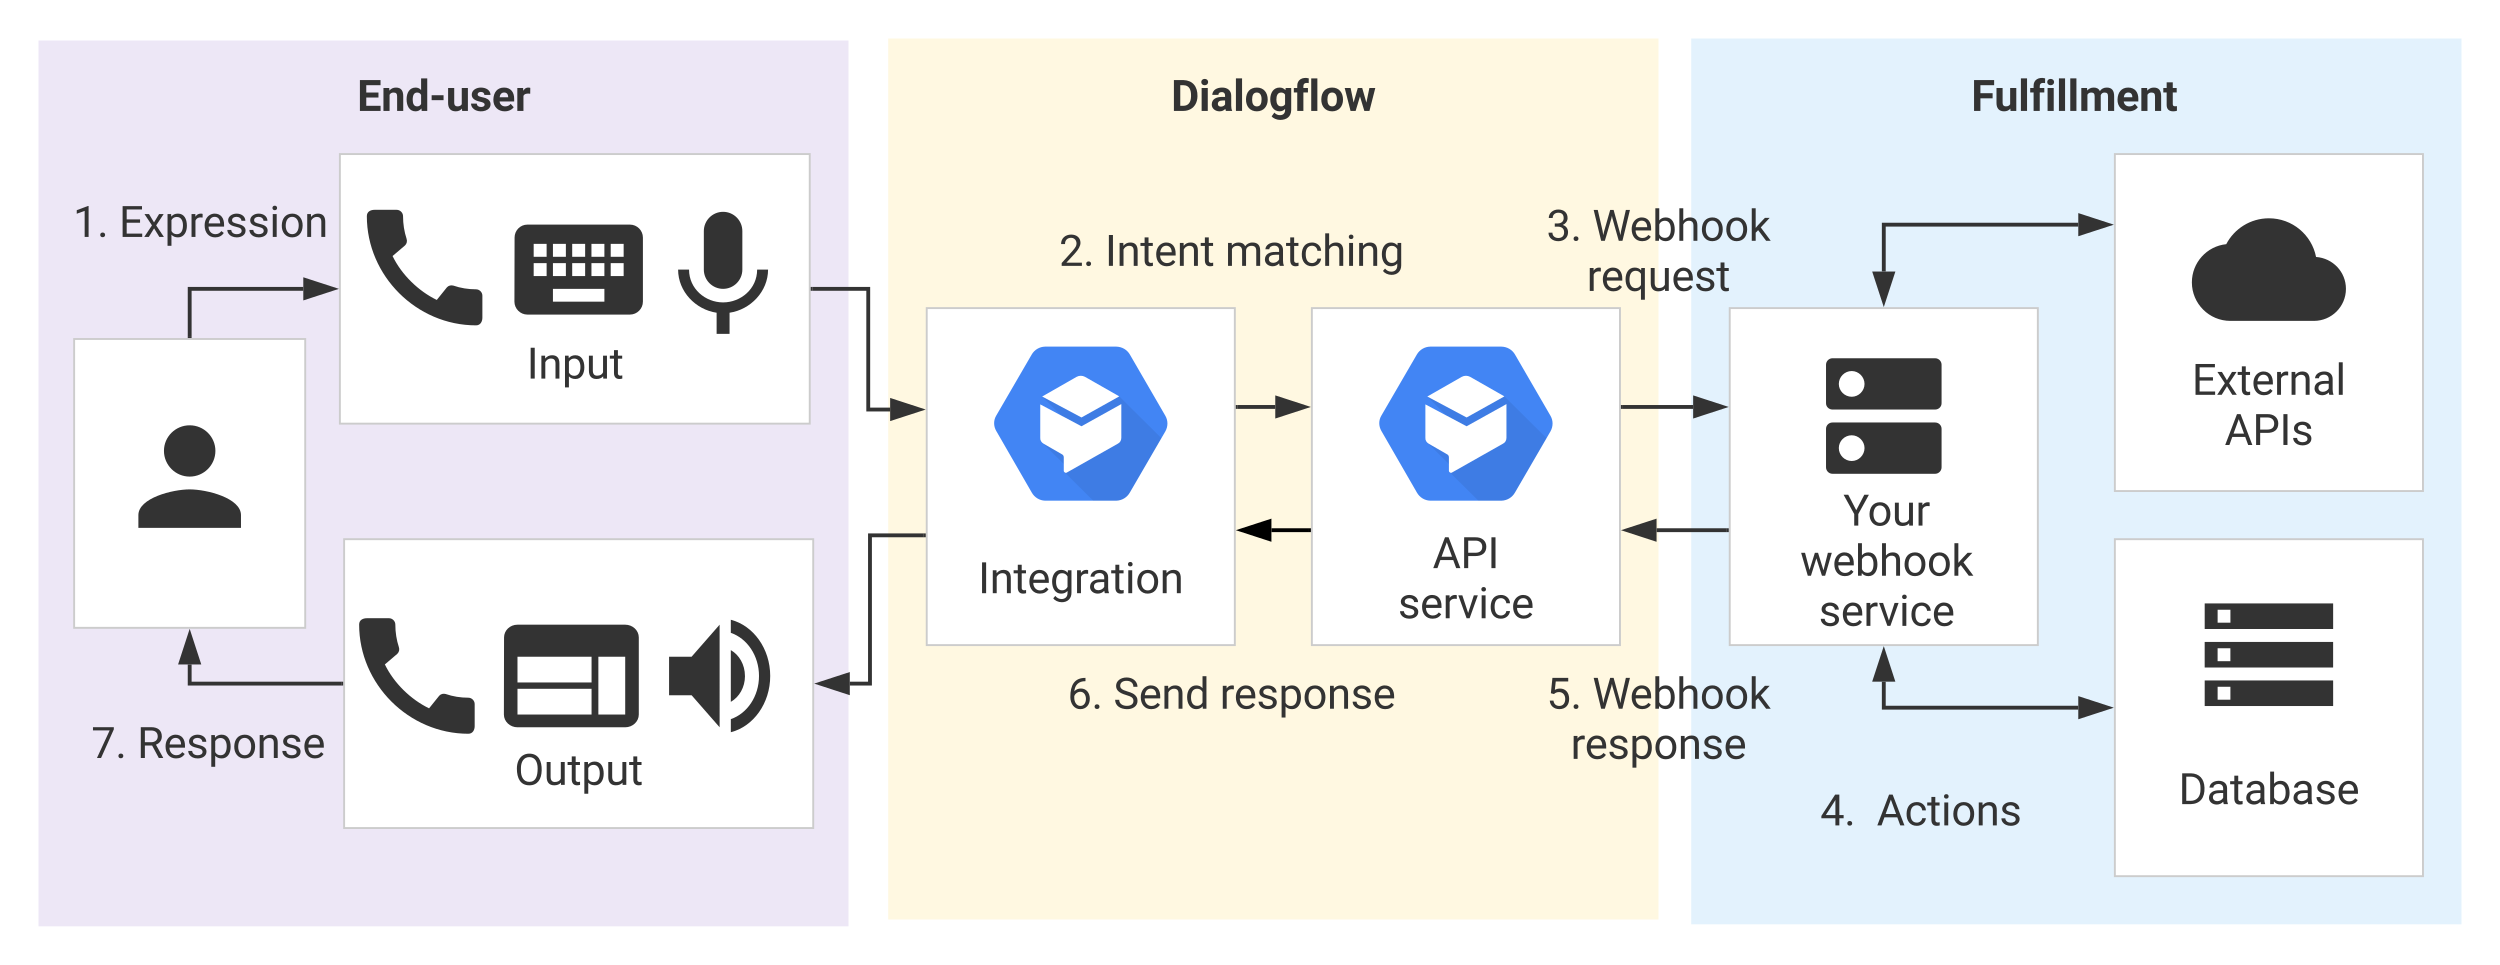 <svg xmlns="http://www.w3.org/2000/svg" xmlns:xlink="http://www.w3.org/1999/xlink" xmlns:lucid="lucid" width="1298.25" height="501.04"><g transform="translate(-58.5 -60)" lucid:page-tab-id="0_0"><path d="M0 0h1760v1360H0z" fill="#fff"/><path d="M936.75 80h400v460h-400z" stroke="#000" stroke-opacity="0" fill="#e3f2fd"/><path d="M78.5 81.04h420.63v460H78.5z" stroke="#000" stroke-opacity="0" fill="#ede7f6"/><path d="M519.75 80h400v457.5h-400z" stroke="#000" stroke-opacity="0" fill="#fff8e1"/><path d="M97 236.04h120v150H97z" stroke="#ccc" fill="#fff"/><g opacity=".8" stroke="#000" stroke-opacity="0"><path d="M157 307.5c7.36 0 13.36-6 13.36-13.36 0-7.36-6-13.28-13.36-13.28-7.36 0-13.36 5.92-13.36 13.28 0 7.36 6 13.36 13.36 13.36zm0 6.64c-8.88 0-26.64 4.48-26.64 13.36v6.64h53.28v-6.64c0-8.88-17.76-13.36-26.64-13.36z"/><path d="M117 267.5h80v80h-80z" fill-opacity="0"/></g><path d="M235 140h244v140H235z" stroke="#ccc" fill="#fff"/><path d="M317.2 219h80v60h-80z" stroke="#000" stroke-opacity="0" stroke-width="2" fill="#fff" fill-opacity="0"/><use xlink:href="#a" transform="matrix(1,0,0,1,322.198,224) translate(9.859 32.595)"/><path d="M237.2 340h243.6v150H237.2z" stroke="#ccc" fill="#fff"/><path d="M319 430h80v60h-80z" stroke="#000" stroke-opacity="0" stroke-width="2" fill="#fff" fill-opacity="0"/><use xlink:href="#b" transform="matrix(1,0,0,1,324,435) translate(1.618 32.595)"/><g opacity=".8" stroke="#000" stroke-opacity="0"><path d="M385.64 176.64h-53.28c-3.68 0-6.64 3.04-6.64 6.72l-.08 33.28c0 3.68 3.04 6.72 6.72 6.72h53.28c3.68 0 6.72-3.04 6.72-6.72v-33.28c0-3.68-3.04-6.72-6.72-6.72zm-30 10h6.72v6.72h-6.72v-6.72zm0 10h6.72v6.72h-6.72v-6.72zm-10-10h6.72v6.72h-6.72v-6.72zm0 10h6.72v6.72h-6.72v-6.72zm-3.28 6.72h-6.72v-6.72h6.72v6.72zm0-10h-6.72v-6.72h6.72v6.72zm30 23.28h-26.72V210h26.72v6.64zm0-13.28h-6.72v-6.72h6.72v6.72zm0-10h-6.72v-6.72h6.72v6.72zm10 10h-6.72v-6.72h6.72v6.72zm0-10h-6.72v-6.72h6.72v6.72z"/><path d="M319 160h80v80h-80zm0 0h80v80h-80z" fill-opacity="0"/></g><g opacity=".8" stroke="#000" stroke-opacity="0"><path d="M434 210c5.52 0 10-4.48 10-10v-20c0-5.52-4.48-10-10-10s-10 4.48-10 10v20c0 5.52 4.48 10 10 10zm17.68-10c0 10-8.48 17.04-17.68 17.04S416.32 210 416.32 200h-5.68c0 11.44 9.12 20.8 20 22.4v10.96h6.72V222.4c10.88-1.6 20-11.04 20-22.4h-5.68z"/><path d="M394 160h80v80h-80z" fill-opacity="0"/></g><g opacity=".8" stroke="#000" stroke-opacity="0"><path d="M405.95 401.04v20h11.7l14.55 16.64V384.4l-14.56 16.64h-11.7zm39.4 10c0-5.92-3-10.96-7.34-13.44v26.88c4.35-2.48 7.36-7.52 7.36-13.44zm-7.34-29.2v6.8c8.48 2.88 14.64 11.84 14.64 22.4 0 10.56-6.16 19.52-14.63 22.4v6.8c11.7-2.96 20.45-14.96 20.45-29.2 0-14.24-8.75-26.16-20.44-29.2z"/><path d="M397.2 371.04h70v80h-70z" fill-opacity="0"/></g><path d="M157 234.54V210h59" stroke="#333" stroke-width="2" fill="none"/><path d="M158 235.54h-2v-1.02h2z" fill="#333"/><path d="M231.26 210L217 214.64v-9.28z" stroke="#333" stroke-width="2" fill="#333"/><path d="M157 405.04V415h78.7" stroke="#333" stroke-width="2" fill="none"/><path d="M157 389.78l4.64 14.26h-9.28z" stroke="#333" stroke-width="2" fill="#333"/><path d="M236.7 416h-1.03v-2h1.03z" fill="#333"/><path d="M539.75 220h160v175h-160z" stroke="#ccc" fill="#fff"/><path d="M579.75 328.96h80v62.08h-80z" stroke="#000" stroke-opacity="0" stroke-width="2" fill="#fff" fill-opacity="0"/><use xlink:href="#c" transform="matrix(1,0,0,1,584.75,333.958) translate(-18.282 34.095)"/><path d="M739.75 220h160v175h-160z" stroke="#ccc" fill="#fff"/><path d="M779.75 328.96h80v62.08h-80z" stroke="#000" stroke-opacity="0" stroke-width="2" fill="#fff" fill-opacity="0"/><use xlink:href="#d" transform="matrix(1,0,0,1,784.75,333.958) translate(17.72 21.075)"/><use xlink:href="#e" transform="matrix(1,0,0,1,784.75,333.958) translate(-0.254 47.116)"/><path d="M1036.75 414v13.5h101" stroke="#333" stroke-width="2" fill="none"/><path d="M1036.75 398.74l4.64 14.26h-9.3zM1153 427.5l-14.25 4.64v-9.28z" stroke="#333" stroke-width="2" fill="#333"/><path d="M480.5 210h28.88v62.67h11.37" stroke="#333" stroke-width="2" fill="none"/><path d="M480.53 211h-1.03v-2h1.03z" fill="#333"/><path d="M536 272.67l-14.25 4.63v-9.27z" stroke="#333" stroke-width="2" fill="#333"/><path d="M499.8 415h10.48v-77h27.97" stroke="#333" stroke-width="2" fill="none"/><path d="M484.54 415l14.26-4.64v9.28z" stroke="#333" stroke-width="2" fill="#333"/><path d="M539.25 339h-1.03v-2h1.03z" fill="#333"/><path d="M701.25 271.33h19.5" stroke="#333" stroke-width="2" fill="none"/><path d="M701.28 272.33h-1.03v-2h1.03z" fill="#333"/><path d="M736 271.33l-14.25 4.64v-9.27z" stroke="#333" stroke-width="2" fill="#333"/><path d="M718.75 335.33h19.5" stroke="#000" stroke-width="2" fill="none"/><path d="M703.5 335.33l14.25-4.63v9.27z" stroke="#000" stroke-width="2"/><path d="M739.25 336.33h-1.03v-2h1.03z"/><path d="M663.67 275.92l-18.45-31.84c-1.44-2.48-4.05-4-7.02-4.08h-37c-2.87.08-5.48 1.6-6.92 4.08l-18.45 31.76c-1.44 2.4-1.44 5.44 0 7.92l18.45 32c1.44 2.56 4.05 4.16 6.93 4.24h37c2.97-.08 5.58-1.68 7.02-4.24L663.67 284c1.44-2.56 1.44-5.6 0-8.08z" stroke="#000" stroke-opacity="0" fill="#4285f4"/><path d="M639.73 265.84l-40.05.08 14.67 14.56-14.67 9.36 12.96 12.8-1.35 2.56 14.93 14.8h11.97c2.97-.16 5.58-1.76 7.02-4.24l16.38-28.24-21.87-21.68z" stroke="#000" stroke-opacity="0" fill-opacity=".07"/><path d="M620.1 276.8l19.63-10.96-17.82-10.16c-1.34-.72-2.96-.72-4.3 0l-17.92 10.24 20.43 10.88z" stroke="#000" stroke-opacity="0" fill="#fff"/><path d="M620.1 281.36L598.7 270v17.36c-.1 1.28.62 2.4 1.7 3.04l9.72 5.6c.54.32.8.88.8 1.52v6.96c0 .4.28.72.55.88.36.24.72.24 1.08 0L639 290.4c1.18-.56 1.8-1.76 1.8-3.04v-17.52l-20.7 11.52z" stroke="#000" stroke-opacity="0" fill="#fff"/><path d="M863.67 275.92l-18.45-31.84c-1.44-2.48-4.05-4-7.02-4.08h-37c-2.87.08-5.48 1.6-6.92 4.08l-18.45 31.76c-1.44 2.4-1.44 5.44 0 7.92l18.45 32c1.44 2.56 4.05 4.16 6.93 4.24h37c2.97-.08 5.58-1.68 7.02-4.24L863.67 284c1.44-2.56 1.44-5.6 0-8.08z" stroke="#000" stroke-opacity="0" fill="#4285f4"/><path d="M839.73 265.84l-40.05.08 14.67 14.56-14.67 9.36 12.96 12.8-1.35 2.56 14.93 14.8h11.97c2.97-.16 5.58-1.76 7.02-4.24l16.38-28.24-21.87-21.68z" stroke="#000" stroke-opacity="0" fill-opacity=".07"/><path d="M820.1 276.8l19.63-10.96-17.82-10.16c-1.34-.72-2.96-.72-4.3 0l-17.92 10.24 20.43 10.88z" stroke="#000" stroke-opacity="0" fill="#fff"/><path d="M820.1 281.36L798.7 270v17.36c-.1 1.28.62 2.4 1.7 3.04l9.72 5.6c.54.32.8.88.8 1.52v6.96c0 .4.28.72.55.88.36.24.72.24 1.08 0L839 290.4c1.18-.56 1.8-1.76 1.8-3.04v-17.52l-20.7 11.52z" stroke="#000" stroke-opacity="0" fill="#fff"/><g opacity=".8" stroke="#000" stroke-opacity="0"><path d="M383.17 384.4h-55.94c-3.87 0-6.98 2.96-6.98 6.64l-.08 40c0 3.68 3.2 6.64 7.06 6.64h55.94c3.86 0 7.06-2.96 7.06-6.64v-40c0-3.68-3.2-6.64-7.06-6.64zm-17.47 46.64h-38.47v-13.36h38.47v13.36zm0-16.64h-38.47v-13.36h38.47v13.36zm17.47 16.64h-13.94v-30h13.94v30z"/><path d="M313.2 371.04h84v80h-84z" fill-opacity="0"/></g><path d="M956.75 220h160v175h-160z" stroke="#ccc" fill="#fff"/><g opacity=".8" stroke="#000" stroke-opacity="0"><path d="M996.75 236.04h80v80h-80z" fill-opacity="0"/><path d="M1063.4 279.4h-53.3c-1.83 0-3.35 1.44-3.35 3.28v20c0 1.84 1.52 3.36 3.36 3.36h53.3c1.83 0 3.35-1.52 3.35-3.36v-20c0-1.84-1.52-3.28-3.36-3.28zm-43.3 20c-3.67 0-6.7-3.04-6.7-6.72 0-3.68 3.03-6.64 6.7-6.64 3.6 0 6.65 3.04 6.65 6.64 0 3.68-3.04 6.72-6.64 6.72zm43.3-53.36h-53.3c-1.83 0-3.35 1.52-3.35 3.36v20c0 1.84 1.52 3.28 3.36 3.28h53.3c1.83 0 3.35-1.44 3.35-3.28v-20c0-1.84-1.52-3.36-3.36-3.36zm-43.3 20c-3.67 0-6.7-3.04-6.7-6.64 0-3.68 3.03-6.72 6.7-6.72 3.6 0 6.65 3.04 6.65 6.72 0 3.6-3.04 6.64-6.64 6.64z"/></g><path d="M998.25 306.88h80V395h-80z" stroke="#000" stroke-opacity="0" stroke-width="2" fill="#fff" fill-opacity="0"/><use xlink:href="#f" transform="matrix(1,0,0,1,1003.25,311.875) translate(12.458 21.054)"/><use xlink:href="#g" transform="matrix(1,0,0,1,1003.25,311.875) translate(-9.895 47.095)"/><use xlink:href="#h" transform="matrix(1,0,0,1,1003.25,311.875) translate(-0.254 73.137)"/><path d="M679.75 80h80v60h-80z" stroke="#000" stroke-opacity="0" stroke-width="2" fill="#fff" fill-opacity="0"/><use xlink:href="#i" transform="matrix(1,0,0,1,684.75,85) translate(-18.071 32.595)"/><path d="M217 80h144v60H217z" stroke="#000" stroke-opacity="0" stroke-width="2" fill="#fff" fill-opacity="0"/><use xlink:href="#j" transform="matrix(1,0,0,1,222,85) translate(21.97 32.595)"/><path d="M1065.25 80h141v60h-141z" stroke="#000" stroke-opacity="0" stroke-width="2" fill="#fff" fill-opacity="0"/><use xlink:href="#k" transform="matrix(1,0,0,1,1070.25,85) translate(11.946 32.595)"/><path d="M1156.75 140h160v175h-160zM1156.75 340h160v175h-160z" stroke="#ccc" fill="#fff"/><g opacity=".8" stroke="#000" stroke-opacity="0"><path d="M1196.75 160h80v80h-80z" fill-opacity="0"/><path d="M1261.23 193.44c-2.24-11.44-12.32-20.08-24.48-20.08-9.6 0-18 5.44-22.16 13.44-10.1 1.04-17.85 9.6-17.85 19.84 0 11.04 8.96 20 20 20h43.36c9.2 0 16.65-7.44 16.65-16.64 0-8.8-6.8-15.92-15.52-16.56z"/></g><g opacity=".8" stroke="#000" stroke-opacity="0"><path d="M1196.75 360h80v80h-80z" fill-opacity="0"/><path d="M1203.4 426.64h66.7v-13.28h-66.7v13.28zm6.7-10h6.65v6.72h-6.64v-6.72zm-6.7-43.28v13.28h66.7v-13.28h-66.7zm13.35 10h-6.64v-6.72h6.65v6.72zm-13.36 23.28h66.7v-13.28h-66.7v13.28zm6.7-10h6.65v6.72h-6.64v-6.72z"/></g><path d="M1196.75 238.96h80v62.08h-80z" stroke="#000" stroke-opacity="0" stroke-width="2" fill="#fff" fill-opacity="0"/><use xlink:href="#l" transform="matrix(1,0,0,1,1201.75,243.958) translate(-4.969 21.075)"/><use xlink:href="#m" transform="matrix(1,0,0,1,1201.75,243.958) translate(11.991 47.116)"/><path d="M1196.75 440h80v60h-80z" stroke="#000" stroke-opacity="0" stroke-width="2" fill="#fff" fill-opacity="0"/><use xlink:href="#n" transform="matrix(1,0,0,1,1201.75,445) translate(-11.897 32.595)"/><path d="M901.25 271.33h36.5" stroke="#333" stroke-width="2" fill="none"/><path d="M901.28 272.33h-1.03v-2h1.03z" fill="#333"/><path d="M953 271.33l-14.25 4.64v-9.27z" stroke="#333" stroke-width="2" fill="#333"/><path d="M918.75 335.33h36.5" stroke="#333" stroke-width="2" fill="none"/><path d="M903.5 335.33l14.25-4.63v9.27z" stroke="#333" stroke-width="2" fill="#333"/><path d="M956.25 336.33h-1.03v-2h1.03z" fill="#333"/><path d="M1036.75 201v-24.33h101" stroke="#333" stroke-width="2" fill="none"/><path d="M1036.75 216.26L1032.1 202h9.3zM1153 176.67l-14.25 4.63v-9.27z" stroke="#333" stroke-width="2" fill="#333"/><path d="M89.13 416.04h154.5v60H89.13z" stroke="#000" stroke-opacity="0" stroke-width="2" fill="#fff" fill-opacity="0"/><use xlink:href="#o" transform="matrix(1,0,0,1,94.125,421.042) translate(11.812 32.595)"/><use xlink:href="#p" transform="matrix(1,0,0,1,94.125,421.042) translate(35.64 32.595)"/><path d="M89.13 143.96h146.62v62.08H89.12z" stroke="#000" stroke-opacity="0" stroke-width="2" fill="#fff" fill-opacity="0"/><use xlink:href="#q" transform="matrix(1,0,0,1,94.125,148.958) translate(2.365 34.095)"/><use xlink:href="#r" transform="matrix(1,0,0,1,94.125,148.958) translate(26.193 34.095)"/><path d="M598.5 158.96H797v62.08H598.5z" stroke="#000" stroke-opacity="0" stroke-width="2" fill="#fff" fill-opacity="0"/><use xlink:href="#s" transform="matrix(1,0,0,1,603.5,163.958) translate(4.998 34.095)"/><use xlink:href="#t" transform="matrix(1,0,0,1,603.5,163.958) translate(28.826 34.095)"/><use xlink:href="#u" transform="matrix(1,0,0,1,603.5,163.958) translate(91.185 34.095)"/><path d="M842.25 158.96h154.5v62.08h-154.5z" stroke="#000" stroke-opacity="0" stroke-width="2" fill="#fff" fill-opacity="0"/><use xlink:href="#v" transform="matrix(1,0,0,1,847.25,163.958) translate(14.351 21.075)"/><use xlink:href="#w" transform="matrix(1,0,0,1,847.25,163.958) translate(38.179 21.075)"/><use xlink:href="#x" transform="matrix(1,0,0,1,847.25,163.958) translate(35.271 47.116)"/><path d="M978.5 451.04H1133v60H978.5z" stroke="#000" stroke-opacity="0" stroke-width="2" fill="#fff" fill-opacity="0"/><g><use xlink:href="#y" transform="matrix(1,0,0,1,983.5,456.042) translate(20.248 32.595)"/><use xlink:href="#z" transform="matrix(1,0,0,1,983.5,456.042) translate(49.578 32.595)"/></g><path d="M842.25 401.96h154.5v62.08h-154.5z" stroke="#000" stroke-opacity="0" stroke-width="2" fill="#fff" fill-opacity="0"/><g><use xlink:href="#A" transform="matrix(1,0,0,1,847.25,406.958) translate(14.351 21.075)"/><use xlink:href="#w" transform="matrix(1,0,0,1,847.25,406.958) translate(38.179 21.075)"/><use xlink:href="#B" transform="matrix(1,0,0,1,847.25,406.958) translate(26.911 47.116)"/></g><path d="M598.5 388.96H797v62.08H598.5z" stroke="#000" stroke-opacity="0" stroke-width="2" fill="#fff" fill-opacity="0"/><g><use xlink:href="#C" transform="matrix(1,0,0,1,603.5,393.958) translate(9.371 34.095)"/><use xlink:href="#D" transform="matrix(1,0,0,1,603.5,393.958) translate(33.199 34.095)"/><use xlink:href="#E" transform="matrix(1,0,0,1,603.5,393.958) translate(88.451 34.095)"/></g><g opacity=".8" stroke="#000" stroke-opacity="0"><path d="M235 371.04h80v80h-80z" fill-opacity="0"/><path d="M301.72 422.32c-4.08 0-8.08-.64-11.76-1.92-1.2-.32-2.48-.08-3.36.88l-5.28 6.56c-9.44-4.56-18.24-13.04-22.96-22.8l6.48-5.52c.96-.96 1.2-2.24.8-3.44-1.2-3.68-1.84-7.6-1.84-11.76 0-1.76-1.52-3.28-3.28-3.28H249c-1.84 0-4 .8-4 3.28 0 30.96 25.76 56.72 56.72 56.72 2.32 0 3.28-2.08 3.28-3.92V425.6c0-1.76-1.52-3.28-3.28-3.28z"/></g><g opacity=".8" stroke="#000" stroke-opacity="0"><path d="M239 158.96h80v80h-80z" fill-opacity="0"/><path d="M305.72 210.24c-4.08 0-8.08-.64-11.76-1.92-1.2-.32-2.48-.08-3.36.88l-5.28 6.56c-9.44-4.56-18.24-13.04-22.96-22.8l6.48-5.52c.96-.96 1.2-2.24.8-3.44-1.2-3.68-1.84-7.6-1.84-11.76 0-1.76-1.52-3.28-3.28-3.28H253c-1.84 0-4 .8-4 3.28 0 30.96 25.76 56.72 56.72 56.72 2.32 0 3.28-2.08 3.28-3.92v-11.52c0-1.76-1.52-3.28-3.28-3.28z"/></g><defs><path fill="#333" d="M375 0H183v-1456h192V0" id="F"/><path fill="#333" d="M589-945c-131 0-219 81-264 174V0H140v-1082h175l6 136c83-104 191-156 324-156 229 0 346 129 346 387V0H806v-716c-2-153-65-229-217-229" id="G"/><path fill="#333" d="M632-1102c291 0 422 251 422 573 0 297-141 548-419 549-131 0-235-42-310-125v521H140v-1498h169l9 120c75-93 180-140 314-140zm-53 971c207 0 290-180 290-419 0-218-92-395-292-395-112 0-196 50-252 149v517c55 99 140 148 254 148" id="H"/><path fill="#333" d="M491 20c-241-1-355-148-355-398v-704h185v699c0 164 67 246 200 246 141 0 235-53 282-158v-787h185V0H812l-4-107C736-22 630 20 491 20" id="I"/><path fill="#333" d="M456 20C285 20 205-92 206-268v-671H9v-143h197v-262h185v262h202v143H391v671c-9 125 92 149 207 118V0c-49 13-96 20-142 20" id="J"/><g id="a"><use transform="matrix(0.011,0,0,0.011,0,0)" xlink:href="#F"/><use transform="matrix(0.011,0,0,0.011,6.044,0)" xlink:href="#G"/><use transform="matrix(0.011,0,0,0.011,18.305,0)" xlink:href="#H"/><use transform="matrix(0.011,0,0,0.011,30.773,0)" xlink:href="#I"/><use transform="matrix(0.011,0,0,0.011,43.023,0)" xlink:href="#J"/></g><path fill="#333" d="M703-1476c426 0 599 333 586 795-11 408-187 701-584 701-422 0-587-333-587-793 0-282 106-507 280-617 89-56 190-86 305-86zm2 1333c312 0 393-279 393-632 0-308-116-536-395-536-269 0-394 232-394 523v107c-4 298 123 538 396 538" id="K"/><g id="b"><use transform="matrix(0.011,0,0,0.011,0,0)" xlink:href="#K"/><use transform="matrix(0.011,0,0,0.011,15.278,0)" xlink:href="#I"/><use transform="matrix(0.011,0,0,0.011,27.528,0)" xlink:href="#J"/><use transform="matrix(0.011,0,0,0.011,34.787,0)" xlink:href="#H"/><use transform="matrix(0.011,0,0,0.011,47.255,0)" xlink:href="#I"/><use transform="matrix(0.011,0,0,0.011,59.505,0)" xlink:href="#J"/></g><path fill="#333" d="M599-131c141 0 220-65 285-146l113 88C906-50 770 20 589 20 281 21 93-214 93-545c0-223 93-397 233-485 74-48 154-72 240-72 300 2 449 218 445 537v77H278c0 197 129 357 321 357zm227-509c-3-180-88-310-260-310-170 0-264 140-282 310h542" id="L"/><path fill="#333" d="M521 20C240 20 96-239 96-550c0-303 147-552 427-552 132 0 235 47 309 140l9-120h169V-26c4 277-183 454-459 452-165-1-334-81-400-187l96-111c79 98 176 147 291 147 180 1 288-109 286-290v-93C750-23 649 20 521 20zm48-965c-209 0-287 178-287 416 0 217 86 392 285 392 117 0 202-53 257-159v-494c-57-103-142-155-255-155" id="M"/><path fill="#333" d="M663-916c-163-27-288 18-338 148V0H140v-1082h180l3 125c61-97 147-145 258-145 36 0 63 5 82 14v172" id="N"/><path fill="#333" d="M561-1102c238-4 403 126 403 351v498c0 99 13 178 38 237V0H808c-11-21-19-59-26-114C696-25 593 20 474 20c-199 0-368-130-365-320 4-251 214-359 490-356h180v-85c-1-135-86-212-229-212-115 0-232 67-233 171H131c20-205 206-316 430-320zM294-326c0 117 90 185 207 185 122 0 239-75 278-162v-222H634c-227 0-340 66-340 199" id="O"/><path fill="#333" d="M341 0H156v-1082h185V0zm-91-1264c-68 0-108-42-109-105 0-62 41-107 109-107s110 44 110 107-42 105-110 105" id="P"/><path fill="#333" d="M584 20C278 26 81-227 91-551c10-320 175-545 491-551 308-5 503 247 494 573-9 322-175 543-492 549zm-2-970c-208 0-305 185-305 421 0 216 106 398 307 398 211 0 307-186 307-420 0-214-109-399-309-399" id="Q"/><g id="c"><use transform="matrix(0.011,0,0,0.011,0,0)" xlink:href="#F"/><use transform="matrix(0.011,0,0,0.011,6.044,0)" xlink:href="#G"/><use transform="matrix(0.011,0,0,0.011,18.305,0)" xlink:href="#J"/><use transform="matrix(0.011,0,0,0.011,25.564,0)" xlink:href="#L"/><use transform="matrix(0.011,0,0,0.011,37.337,0)" xlink:href="#M"/><use transform="matrix(0.011,0,0,0.011,49.805,0)" xlink:href="#N"/><use transform="matrix(0.011,0,0,0.011,56.89,0)" xlink:href="#O"/><use transform="matrix(0.011,0,0,0.011,68.978,0)" xlink:href="#J"/><use transform="matrix(0.011,0,0,0.011,76.237,0)" xlink:href="#P"/><use transform="matrix(0.011,0,0,0.011,81.63,0)" xlink:href="#Q"/><use transform="matrix(0.011,0,0,0.011,94.303,0)" xlink:href="#G"/></g><path fill="#333" d="M973-380H363L226 0H28l556-1456h168L1309 0h-197zM421-538h495l-248-681" id="R"/><path fill="#333" d="M1216-1011c-1 297-202 441-512 441H361V0H169v-1456h537c297-6 510 164 510 445zm-192 2c1-178-126-288-307-289H361v571h345c196 1 318-92 318-282" id="S"/><g id="d"><use transform="matrix(0.011,0,0,0.011,0,0)" xlink:href="#R"/><use transform="matrix(0.011,0,0,0.011,14.497,0)" xlink:href="#S"/><use transform="matrix(0.011,0,0,0.011,28.516,0)" xlink:href="#F"/></g><path fill="#333" d="M538-131c121 0 232-49 232-156 0-50-20-88-56-117-73-60-334-92-420-143-92-55-162-110-162-238 0-190 192-317 400-317 223 0 414 129 413 338H759c0-108-110-186-227-186-119 0-215 53-215 159 0 45 18 78 53 101 76 52 331 90 416 139 98 57 169 115 169 251C955-92 760 20 538 20c-176 0-314-68-386-174-38-55-57-115-57-179h185c6 129 116 202 258 202" id="T"/><path fill="#333" d="M497-251l268-831h189L566 0H425L33-1082h189" id="U"/><path fill="#333" d="M277-555c0 244 77 420 297 424 127 2 249-93 255-210h175C980-127 805 20 574 20 258 20 81-222 92-562c11-319 164-533 481-540 237-5 426 165 431 392H829c-7-133-115-242-256-240-209 4-296 166-296 395" id="V"/><g id="e"><use transform="matrix(0.011,0,0,0.011,0,0)" xlink:href="#T"/><use transform="matrix(0.011,0,0,0.011,11.458,0)" xlink:href="#L"/><use transform="matrix(0.011,0,0,0.011,23.231,0)" xlink:href="#N"/><use transform="matrix(0.011,0,0,0.011,30.946,0)" xlink:href="#U"/><use transform="matrix(0.011,0,0,0.011,41.71,0)" xlink:href="#P"/><use transform="matrix(0.011,0,0,0.011,47.103,0)" xlink:href="#V"/><use transform="matrix(0.011,0,0,0.011,58.735,0)" xlink:href="#L"/></g><path fill="#333" d="M613-725l380-731h218L709-543V0H517v-543L15-1456h220" id="W"/><g id="f"><use transform="matrix(0.011,0,0,0.011,0,0)" xlink:href="#W"/><use transform="matrix(0.011,0,0,0.011,12.641,0)" xlink:href="#Q"/><use transform="matrix(0.011,0,0,0.011,25.315,0)" xlink:href="#I"/><use transform="matrix(0.011,0,0,0.011,37.565,0)" xlink:href="#N"/></g><path fill="#333" d="M1098-255l208-827h185L1176 0h-150L763-820 507 0H357L43-1082h184l213 810 252-810h149" id="X"/><path fill="#333" d="M634-1102c292 0 422 254 422 573 0 298-143 547-420 549-137 0-242-48-317-145L310 0H140v-1536h185v573c75-93 178-139 309-139zm-44 965c207 0 281-175 281-413 0-224-79-395-283-395-122 0-210 57-263 170v468c57 113 145 170 265 170" id="Y"/><path fill="#333" d="M589-945c-131 0-219 81-264 174V0H140v-1536h185v585c82-101 189-151 320-151 229 0 346 129 346 387V0H806v-716c-2-153-65-229-217-229" id="Z"/><path fill="#333" d="M442-501L326-380V0H141v-1536h185v929c135-169 291-317 436-475h225L566-630 1036 0H819" id="aa"/><g id="g"><use transform="matrix(0.011,0,0,0.011,0,0)" xlink:href="#X"/><use transform="matrix(0.011,0,0,0.011,16.699,0)" xlink:href="#L"/><use transform="matrix(0.011,0,0,0.011,28.472,0)" xlink:href="#Y"/><use transform="matrix(0.011,0,0,0.011,40.94,0)" xlink:href="#Z"/><use transform="matrix(0.011,0,0,0.011,53.179,0)" xlink:href="#Q"/><use transform="matrix(0.011,0,0,0.011,65.853,0)" xlink:href="#Q"/><use transform="matrix(0.011,0,0,0.011,78.526,0)" xlink:href="#aa"/></g><g id="h"><use transform="matrix(0.011,0,0,0.011,0,0)" xlink:href="#T"/><use transform="matrix(0.011,0,0,0.011,11.458,0)" xlink:href="#L"/><use transform="matrix(0.011,0,0,0.011,23.231,0)" xlink:href="#N"/><use transform="matrix(0.011,0,0,0.011,30.946,0)" xlink:href="#U"/><use transform="matrix(0.011,0,0,0.011,41.71,0)" xlink:href="#P"/><use transform="matrix(0.011,0,0,0.011,47.103,0)" xlink:href="#V"/><use transform="matrix(0.011,0,0,0.011,58.735,0)" xlink:href="#L"/></g><path fill="#333" d="M130 0v-1456h448c435 14 673 299 665 762-5 285-130 500-319 606C822-31 708 0 581 0H130zm809-685c9-311-79-526-361-528H430v972h145c252-2 356-181 364-444" id="ab"/><path fill="#333" d="M416 0H126v-1082h290V0zM271-1212c-92 0-162-61-162-150s68-149 162-149c93 0 162 60 162 149s-70 150-162 150" id="ac"/><path fill="#333" d="M552-1102c254-4 435 134 435 383v469c1 103 15 180 43 233V0H738c-13-26-23-58-29-97C639-19 548 20 436 20 238 20 64-113 68-304c5-258 212-357 496-357h133c11-137-29-227-160-227-90 0-156 45-156 131H92c15-231 213-342 460-345zM357-325c0 76 61 124 142 124 88 0 168-45 198-105v-186H589c-152 2-232 51-232 167" id="ad"/><path fill="#333" d="M416 0H126v-1536h290V0" id="ae"/><path fill="#333" d="M579 20C257 20 58-214 66-551c8-331 182-551 511-551 324 0 514 231 514 572 0 319-198 550-512 550zm-2-888c-169 0-222 141-222 338 0 181 61 317 224 317 170 0 223-137 223-338 0-178-64-317-225-317" id="af"/><path fill="#333" d="M505 20C221 18 69-239 69-549c0-302 153-553 438-553 119 0 211 41 277 122l12-102h262V-36c-8 305-208 458-520 462-160 1-335-76-403-170L263 80c72 81 159 121 262 121 172 1 260-107 243-294C701-18 614 20 505 20zm76-887c-165 0-223 147-223 339 0 172 66 314 221 314 88 0 151-33 189-99v-455c-39-66-101-99-187-99" id="ag"/><path fill="#333" d="M190-1174c-11-296 244-440 544-363l-3 224c-24-6-53-9-88-9-109 0-163 51-163 153v87h215v212H480V0H190v-870H29v-212h161v-92" id="ah"/><path fill="#333" d="M1052-393l142-689h279L1197 0H955L750-681 545 0H304L28-1082h279l141 688 198-688h209" id="ai"/><g id="i"><use transform="matrix(0.011,0,0,0.011,0,0)" xlink:href="#ab"/><use transform="matrix(0.011,0,0,0.011,14.442,0)" xlink:href="#ac"/><use transform="matrix(0.011,0,0,0.011,20.334,0)" xlink:href="#ad"/><use transform="matrix(0.011,0,0,0.011,32.248,0)" xlink:href="#ae"/><use transform="matrix(0.011,0,0,0.011,38.14,0)" xlink:href="#af"/><use transform="matrix(0.011,0,0,0.011,50.705,0)" xlink:href="#ag"/><use transform="matrix(0.011,0,0,0.011,63.39,0)" xlink:href="#ah"/><use transform="matrix(0.011,0,0,0.011,71.354,0)" xlink:href="#ae"/><use transform="matrix(0.011,0,0,0.011,77.246,0)" xlink:href="#af"/><use transform="matrix(0.011,0,0,0.011,89.811,0)" xlink:href="#ai"/></g><path fill="#333" d="M1006-631H430v390h676V0H130v-1456h974v243H430v347h576v235" id="aj"/><path fill="#333" d="M750-692c-1-124-48-174-173-175-81 0-142 35-183 104V0H105v-1082h272l9 125c77-97 181-145 311-145 244 0 342 151 342 403V0H750v-692" id="ak"/><path fill="#333" d="M488 20C204 20 66-234 66-549c0-305 140-551 424-553 105 0 192 39 261 118v-552h290V0H780l-14-115C694-25 601 20 488 20zM355-528c0 176 51 314 207 314 89 0 152-38 189-113v-427c-36-75-98-113-187-113-139 0-209 113-209 339" id="al"/><path fill="#333" d="M673-507H110v-233h563v233" id="am"/><path fill="#333" d="M463 20c-241-1-359-147-359-393v-709h289v699c0 113 51 169 154 169 98 0 165-34 202-102v-766h290V0H767l-8-110C688-23 589 20 463 20" id="an"/><path fill="#333" d="M529-185c94 0 168-33 168-114 0-35-18-63-53-83s-91-39-168-55C219-491 90-600 90-765c0-208 203-337 432-337 246 0 451 124 453 349H686c-2-91-62-143-165-143-86 0-151 41-153 117 0 32 16 57 46 77 63 43 257 69 335 100 151 60 229 153 229 291C978-13 554 93 282-28 162-81 60-190 56-344h274c5 106 86 159 199 159" id="ao"/><path fill="#333" d="M1031-175C952-60 797 20 609 20 287 20 60-206 72-543c12-330 180-559 505-559 309 0 482 214 477 537v118H365c15 134 115 234 263 234 111 0 198-40 261-121zM770-644c5-139-62-226-194-224-130 1-191 97-208 224h402" id="ap"/><path fill="#333" d="M719-811c-143-24-279 1-319 103V0H111v-1082h273l8 129c74-124 180-175 331-136" id="aq"/><g id="j"><use transform="matrix(0.011,0,0,0.011,0,0)" xlink:href="#aj"/><use transform="matrix(0.011,0,0,0.011,12.5,0)" xlink:href="#ak"/><use transform="matrix(0.011,0,0,0.011,24.946,0)" xlink:href="#al"/><use transform="matrix(0.011,0,0,0.011,37.467,0)" xlink:href="#am"/><use transform="matrix(0.011,0,0,0.011,46.083,0)" xlink:href="#an"/><use transform="matrix(0.011,0,0,0.011,58.518,0)" xlink:href="#ao"/><use transform="matrix(0.011,0,0,0.011,69.944,0)" xlink:href="#ap"/><use transform="matrix(0.011,0,0,0.011,81.955,0)" xlink:href="#aq"/></g><path fill="#333" d="M1006-595H430V0H130v-1456h948v243H430v376h576v242" id="ar"/><path fill="#333" d="M741-689c-2-124-40-177-163-178-82 0-141 34-178 102V0H111v-1082h271l9 121c77-94 180-141 311-141 139 0 235 55 287 165 76-110 184-165 325-165 249 0 348 151 348 411V0h-290v-690c-2-123-39-176-163-177-87 0-147 41-180 124l1 743H741v-689" id="as"/><path fill="#333" d="M457-330c2 83 25 111 111 112 32 0 60-2 85-7V-6c-57 17-115 26-175 26-203 0-310-102-310-307v-583H10v-212h158v-266h289v266h185v212H457v540" id="at"/><g id="k"><use transform="matrix(0.011,0,0,0.011,0,0)" xlink:href="#ar"/><use transform="matrix(0.011,0,0,0.011,11.936,0)" xlink:href="#an"/><use transform="matrix(0.011,0,0,0.011,24.371,0)" xlink:href="#ae"/><use transform="matrix(0.011,0,0,0.011,30.263,0)" xlink:href="#ah"/><use transform="matrix(0.011,0,0,0.011,38.227,0)" xlink:href="#ac"/><use transform="matrix(0.011,0,0,0.011,44.119,0)" xlink:href="#ae"/><use transform="matrix(0.011,0,0,0.011,50.011,0)" xlink:href="#ae"/><use transform="matrix(0.011,0,0,0.011,55.903,0)" xlink:href="#as"/><use transform="matrix(0.011,0,0,0.011,75.141,0)" xlink:href="#ap"/><use transform="matrix(0.011,0,0,0.011,87.153,0)" xlink:href="#ak"/><use transform="matrix(0.011,0,0,0.011,99.599,0)" xlink:href="#at"/></g><path fill="#333" d="M992-673H361v516h733V0H169v-1456h915v158H361v468h631v157" id="au"/><path fill="#333" d="M503-687l240-395h216L605-547 970 0H756L506-405 256 0H41l365-547-354-535h214" id="av"/><path fill="#333" d="M341 0H156v-1536h185V0" id="aw"/><g id="l"><use transform="matrix(0.011,0,0,0.011,0,0)" xlink:href="#au"/><use transform="matrix(0.011,0,0,0.011,12.63,0)" xlink:href="#av"/><use transform="matrix(0.011,0,0,0.011,23.644,0)" xlink:href="#J"/><use transform="matrix(0.011,0,0,0.011,30.903,0)" xlink:href="#L"/><use transform="matrix(0.011,0,0,0.011,42.676,0)" xlink:href="#N"/><use transform="matrix(0.011,0,0,0.011,50.195,0)" xlink:href="#G"/><use transform="matrix(0.011,0,0,0.011,62.457,0)" xlink:href="#O"/><use transform="matrix(0.011,0,0,0.011,74.544,0)" xlink:href="#aw"/></g><g id="m"><use transform="matrix(0.011,0,0,0.011,0,0)" xlink:href="#R"/><use transform="matrix(0.011,0,0,0.011,14.497,0)" xlink:href="#S"/><use transform="matrix(0.011,0,0,0.011,28.516,0)" xlink:href="#F"/><use transform="matrix(0.011,0,0,0.011,34.559,0)" xlink:href="#T"/></g><path fill="#333" d="M1222-777c17 480-206 763-650 777H169v-1456h411c408 9 627 269 642 679zm-190 4c3-312-149-522-447-525H361v1141h202c308 0 473-209 469-531v-85" id="ax"/><g id="n"><use transform="matrix(0.011,0,0,0.011,0,0)" xlink:href="#ax"/><use transform="matrix(0.011,0,0,0.011,14.572,0)" xlink:href="#O"/><use transform="matrix(0.011,0,0,0.011,26.66,0)" xlink:href="#J"/><use transform="matrix(0.011,0,0,0.011,33.919,0)" xlink:href="#O"/><use transform="matrix(0.011,0,0,0.011,46.007,0)" xlink:href="#Y"/><use transform="matrix(0.011,0,0,0.011,58.474,0)" xlink:href="#O"/><use transform="matrix(0.011,0,0,0.011,70.562,0)" xlink:href="#T"/><use transform="matrix(0.011,0,0,0.011,82.02,0)" xlink:href="#L"/></g><path fill="#333" d="M1061-1352L458 0H264l601-1304H77v-152h984v104" id="ay"/><path fill="#333" d="M258 11c-71 0-114-43-114-108 0-67 42-112 114-112s116 45 116 112c-1 65-45 108-116 108" id="az"/><g id="o"><use transform="matrix(0.011,0,0,0.011,0,0)" xlink:href="#ay"/><use transform="matrix(0.011,0,0,0.011,12.478,0)" xlink:href="#az"/></g><path fill="#333" d="M1161-1018c0 201-122 330-278 388l342 618V0h-206L703-589H361V0H168v-1456h482c310-2 511 139 511 438zm-193 0c0-187-120-280-313-280H361v552h295c179 3 313-101 312-272" id="aA"/><g id="p"><use transform="matrix(0.011,0,0,0.011,0,0)" xlink:href="#aA"/><use transform="matrix(0.011,0,0,0.011,13.683,0)" xlink:href="#L"/><use transform="matrix(0.011,0,0,0.011,25.456,0)" xlink:href="#T"/><use transform="matrix(0.011,0,0,0.011,36.914,0)" xlink:href="#H"/><use transform="matrix(0.011,0,0,0.011,49.382,0)" xlink:href="#Q"/><use transform="matrix(0.011,0,0,0.011,62.055,0)" xlink:href="#G"/><use transform="matrix(0.011,0,0,0.011,74.316,0)" xlink:href="#T"/><use transform="matrix(0.011,0,0,0.011,85.775,0)" xlink:href="#L"/></g><path fill="#333" d="M729 0H543v-1233l-373 137v-168l530-199h29V0" id="aB"/><g id="q"><use transform="matrix(0.011,0,0,0.011,0,0)" xlink:href="#aB"/><use transform="matrix(0.011,0,0,0.011,12.478,0)" xlink:href="#az"/></g><g id="r"><use transform="matrix(0.011,0,0,0.011,0,0)" xlink:href="#au"/><use transform="matrix(0.011,0,0,0.011,12.63,0)" xlink:href="#av"/><use transform="matrix(0.011,0,0,0.011,23.644,0)" xlink:href="#H"/><use transform="matrix(0.011,0,0,0.011,36.111,0)" xlink:href="#N"/><use transform="matrix(0.011,0,0,0.011,43.424,0)" xlink:href="#L"/><use transform="matrix(0.011,0,0,0.011,55.197,0)" xlink:href="#T"/><use transform="matrix(0.011,0,0,0.011,66.656,0)" xlink:href="#T"/><use transform="matrix(0.011,0,0,0.011,78.114,0)" xlink:href="#P"/><use transform="matrix(0.011,0,0,0.011,83.507,0)" xlink:href="#Q"/><use transform="matrix(0.011,0,0,0.011,96.181,0)" xlink:href="#G"/></g><path fill="#333" d="M569-1476c255 0 440 146 439 390 0 143-91 314-274 512L344-151h731V0H121v-133l504-560c75-85 125-155 155-207 105-184 6-424-211-424-183 0-293 113-291 297H93c-3-270 199-449 476-449" id="aC"/><g id="s"><use transform="matrix(0.011,0,0,0.011,0,0)" xlink:href="#aC"/><use transform="matrix(0.011,0,0,0.011,12.478,0)" xlink:href="#az"/></g><g id="t"><use transform="matrix(0.011,0,0,0.011,0,0)" xlink:href="#F"/><use transform="matrix(0.011,0,0,0.011,6.044,0)" xlink:href="#G"/><use transform="matrix(0.011,0,0,0.011,18.305,0)" xlink:href="#J"/><use transform="matrix(0.011,0,0,0.011,25.564,0)" xlink:href="#L"/><use transform="matrix(0.011,0,0,0.011,37.337,0)" xlink:href="#G"/><use transform="matrix(0.011,0,0,0.011,49.599,0)" xlink:href="#J"/></g><path fill="#333" d="M1240-945c-141 0-250 95-250 227V0H804v-709c0-157-77-236-231-236-121 0-204 52-249 155V0H139v-1082h175l5 120c79-93 186-140 321-140 151 0 254 58 309 174 69-98 181-174 345-174 237 0 362 126 362 377V0h-185v-714c-2-159-67-231-231-231" id="aD"/><g id="u"><use transform="matrix(0.011,0,0,0.011,0,0)" xlink:href="#aD"/><use transform="matrix(0.011,0,0,0.011,19.477,0)" xlink:href="#O"/><use transform="matrix(0.011,0,0,0.011,31.565,0)" xlink:href="#J"/><use transform="matrix(0.011,0,0,0.011,38.824,0)" xlink:href="#V"/><use transform="matrix(0.011,0,0,0.011,50.456,0)" xlink:href="#Z"/><use transform="matrix(0.011,0,0,0.011,62.695,0)" xlink:href="#P"/><use transform="matrix(0.011,0,0,0.011,68.088,0)" xlink:href="#G"/><use transform="matrix(0.011,0,0,0.011,80.349,0)" xlink:href="#M"/></g><path fill="#333" d="M832-402c-1-179-119-264-303-265H390v-151h139c164 0 281-91 281-250 0-171-85-256-255-256-154 0-265 99-263 250H107c-4-235 205-402 448-402 266 0 444 150 440 412-2 148-109 272-229 317 147 45 249 158 251 341 3 262-197 426-461 426C299 20 91-135 94-384h186c-2 156 116 253 276 253 176 0 277-96 276-271" id="aE"/><g id="v"><use transform="matrix(0.011,0,0,0.011,0,0)" xlink:href="#aE"/><use transform="matrix(0.011,0,0,0.011,12.478,0)" xlink:href="#az"/></g><path fill="#333" d="M483-459l28 192 41-173 288-1016h162l281 1016 40 176 31-196 226-996h193L1420 0h-175L945-1061l-23-111-23 111L588 0H413L61-1456h192" id="aF"/><g id="w"><use transform="matrix(0.011,0,0,0.011,0,0)" xlink:href="#aF"/><use transform="matrix(0.011,0,0,0.011,19.379,0)" xlink:href="#L"/><use transform="matrix(0.011,0,0,0.011,31.152,0)" xlink:href="#Y"/><use transform="matrix(0.011,0,0,0.011,43.62,0)" xlink:href="#Z"/><use transform="matrix(0.011,0,0,0.011,55.859,0)" xlink:href="#Q"/><use transform="matrix(0.011,0,0,0.011,68.533,0)" xlink:href="#Q"/><use transform="matrix(0.011,0,0,0.011,81.207,0)" xlink:href="#aa"/></g><path fill="#333" d="M524 20C238 18 95-240 95-550c0-307 146-552 431-552 128 0 229 43 303 129l8-109h170V416H822v-516C747-20 648 20 524 20zm48-970c-208 0-292 182-292 421 0 219 92 398 290 398 110 0 194-49 252-146v-530c-59-95-142-143-250-143" id="aG"/><g id="x"><use transform="matrix(0.011,0,0,0.011,0,0)" xlink:href="#N"/><use transform="matrix(0.011,0,0,0.011,7.313,0)" xlink:href="#L"/><use transform="matrix(0.011,0,0,0.011,19.086,0)" xlink:href="#aG"/><use transform="matrix(0.011,0,0,0.011,31.717,0)" xlink:href="#I"/><use transform="matrix(0.011,0,0,0.011,43.967,0)" xlink:href="#L"/><use transform="matrix(0.011,0,0,0.011,55.74,0)" xlink:href="#T"/><use transform="matrix(0.011,0,0,0.011,67.198,0)" xlink:href="#J"/></g><path fill="#333" d="M902-489h202v151H902V0H716v-338H53v-109l652-1009h197v967zm-639 0h453v-714l-22 40" id="aH"/><g id="y"><use transform="matrix(0.011,0,0,0.011,0,0)" xlink:href="#aH"/><use transform="matrix(0.011,0,0,0.011,12.478,0)" xlink:href="#az"/></g><g id="z"><use transform="matrix(0.011,0,0,0.011,0,0)" xlink:href="#R"/><use transform="matrix(0.011,0,0,0.011,14.497,0)" xlink:href="#V"/><use transform="matrix(0.011,0,0,0.011,26.128,0)" xlink:href="#J"/><use transform="matrix(0.011,0,0,0.011,33.388,0)" xlink:href="#P"/><use transform="matrix(0.011,0,0,0.011,38.78,0)" xlink:href="#Q"/><use transform="matrix(0.011,0,0,0.011,51.454,0)" xlink:href="#G"/><use transform="matrix(0.011,0,0,0.011,63.715,0)" xlink:href="#T"/></g><path fill="#333" d="M884-462c0-185-111-323-291-323-113 0-183 39-239 93l-148-38 74-726h746v171H437l-44 397c71-42 152-63 243-63 273-2 433 205 433 487 0 293-170 484-461 484-260 0-436-159-454-403h175c20 156 111 252 279 252 182 0 276-140 276-331" id="aI"/><g id="A"><use transform="matrix(0.011,0,0,0.011,0,0)" xlink:href="#aI"/><use transform="matrix(0.011,0,0,0.011,12.478,0)" xlink:href="#az"/></g><g id="B"><use transform="matrix(0.011,0,0,0.011,0,0)" xlink:href="#N"/><use transform="matrix(0.011,0,0,0.011,7.313,0)" xlink:href="#L"/><use transform="matrix(0.011,0,0,0.011,19.086,0)" xlink:href="#T"/><use transform="matrix(0.011,0,0,0.011,30.545,0)" xlink:href="#H"/><use transform="matrix(0.011,0,0,0.011,43.012,0)" xlink:href="#Q"/><use transform="matrix(0.011,0,0,0.011,55.686,0)" xlink:href="#G"/><use transform="matrix(0.011,0,0,0.011,67.947,0)" xlink:href="#T"/><use transform="matrix(0.011,0,0,0.011,79.405,0)" xlink:href="#L"/></g><path fill="#333" d="M132-554c0-555 187-908 715-903v157c-320-8-501 179-526 477 77-88 181-132 314-132 259 0 417 214 417 480 0 286-172 495-451 495-293 0-469-266-469-574zm737 88c0-181-95-335-265-335-133 0-252 96-286 200v68c-6 207 101 397 283 400 175 3 268-150 268-333" id="aJ"/><g id="C"><use transform="matrix(0.011,0,0,0.011,0,0)" xlink:href="#aJ"/><use transform="matrix(0.011,0,0,0.011,12.478,0)" xlink:href="#az"/></g><path fill="#333" d="M631-137c179 0 314-70 314-231 0-71-25-127-75-166s-141-77-272-115c-165-47-285-106-360-175s-112-154-112-255c0-245 231-397 495-397 206 0 369 89 449 218 43 68 65 142 65 223H942c0-184-129-283-321-283-172 0-299 76-301 236 0 59 26 109 76 150s135 78 256 113c205 59 345 116 436 256 35 53 50 119 50 193-2 256-231 398-507 390C333 12 90-129 80-422h193c0 187 160 285 358 285" id="aK"/><path fill="#333" d="M520 20C244 20 95-247 95-550c0-298 151-550 427-552 127 0 227 43 301 130v-564h185V0H838l-9-116C755-25 652 20 520 20zm48-965c-210 0-288 177-288 416 0 218 87 392 286 392 117 0 203-53 257-158v-497c-55-102-140-153-255-153" id="aL"/><g id="D"><use transform="matrix(0.011,0,0,0.011,0,0)" xlink:href="#aK"/><use transform="matrix(0.011,0,0,0.011,13.184,0)" xlink:href="#L"/><use transform="matrix(0.011,0,0,0.011,24.957,0)" xlink:href="#G"/><use transform="matrix(0.011,0,0,0.011,37.218,0)" xlink:href="#aL"/></g><g id="E"><use transform="matrix(0.011,0,0,0.011,0,0)" xlink:href="#N"/><use transform="matrix(0.011,0,0,0.011,7.313,0)" xlink:href="#L"/><use transform="matrix(0.011,0,0,0.011,19.086,0)" xlink:href="#T"/><use transform="matrix(0.011,0,0,0.011,30.545,0)" xlink:href="#H"/><use transform="matrix(0.011,0,0,0.011,43.012,0)" xlink:href="#Q"/><use transform="matrix(0.011,0,0,0.011,55.686,0)" xlink:href="#G"/><use transform="matrix(0.011,0,0,0.011,67.947,0)" xlink:href="#T"/><use transform="matrix(0.011,0,0,0.011,79.405,0)" xlink:href="#L"/></g></defs></g></svg>